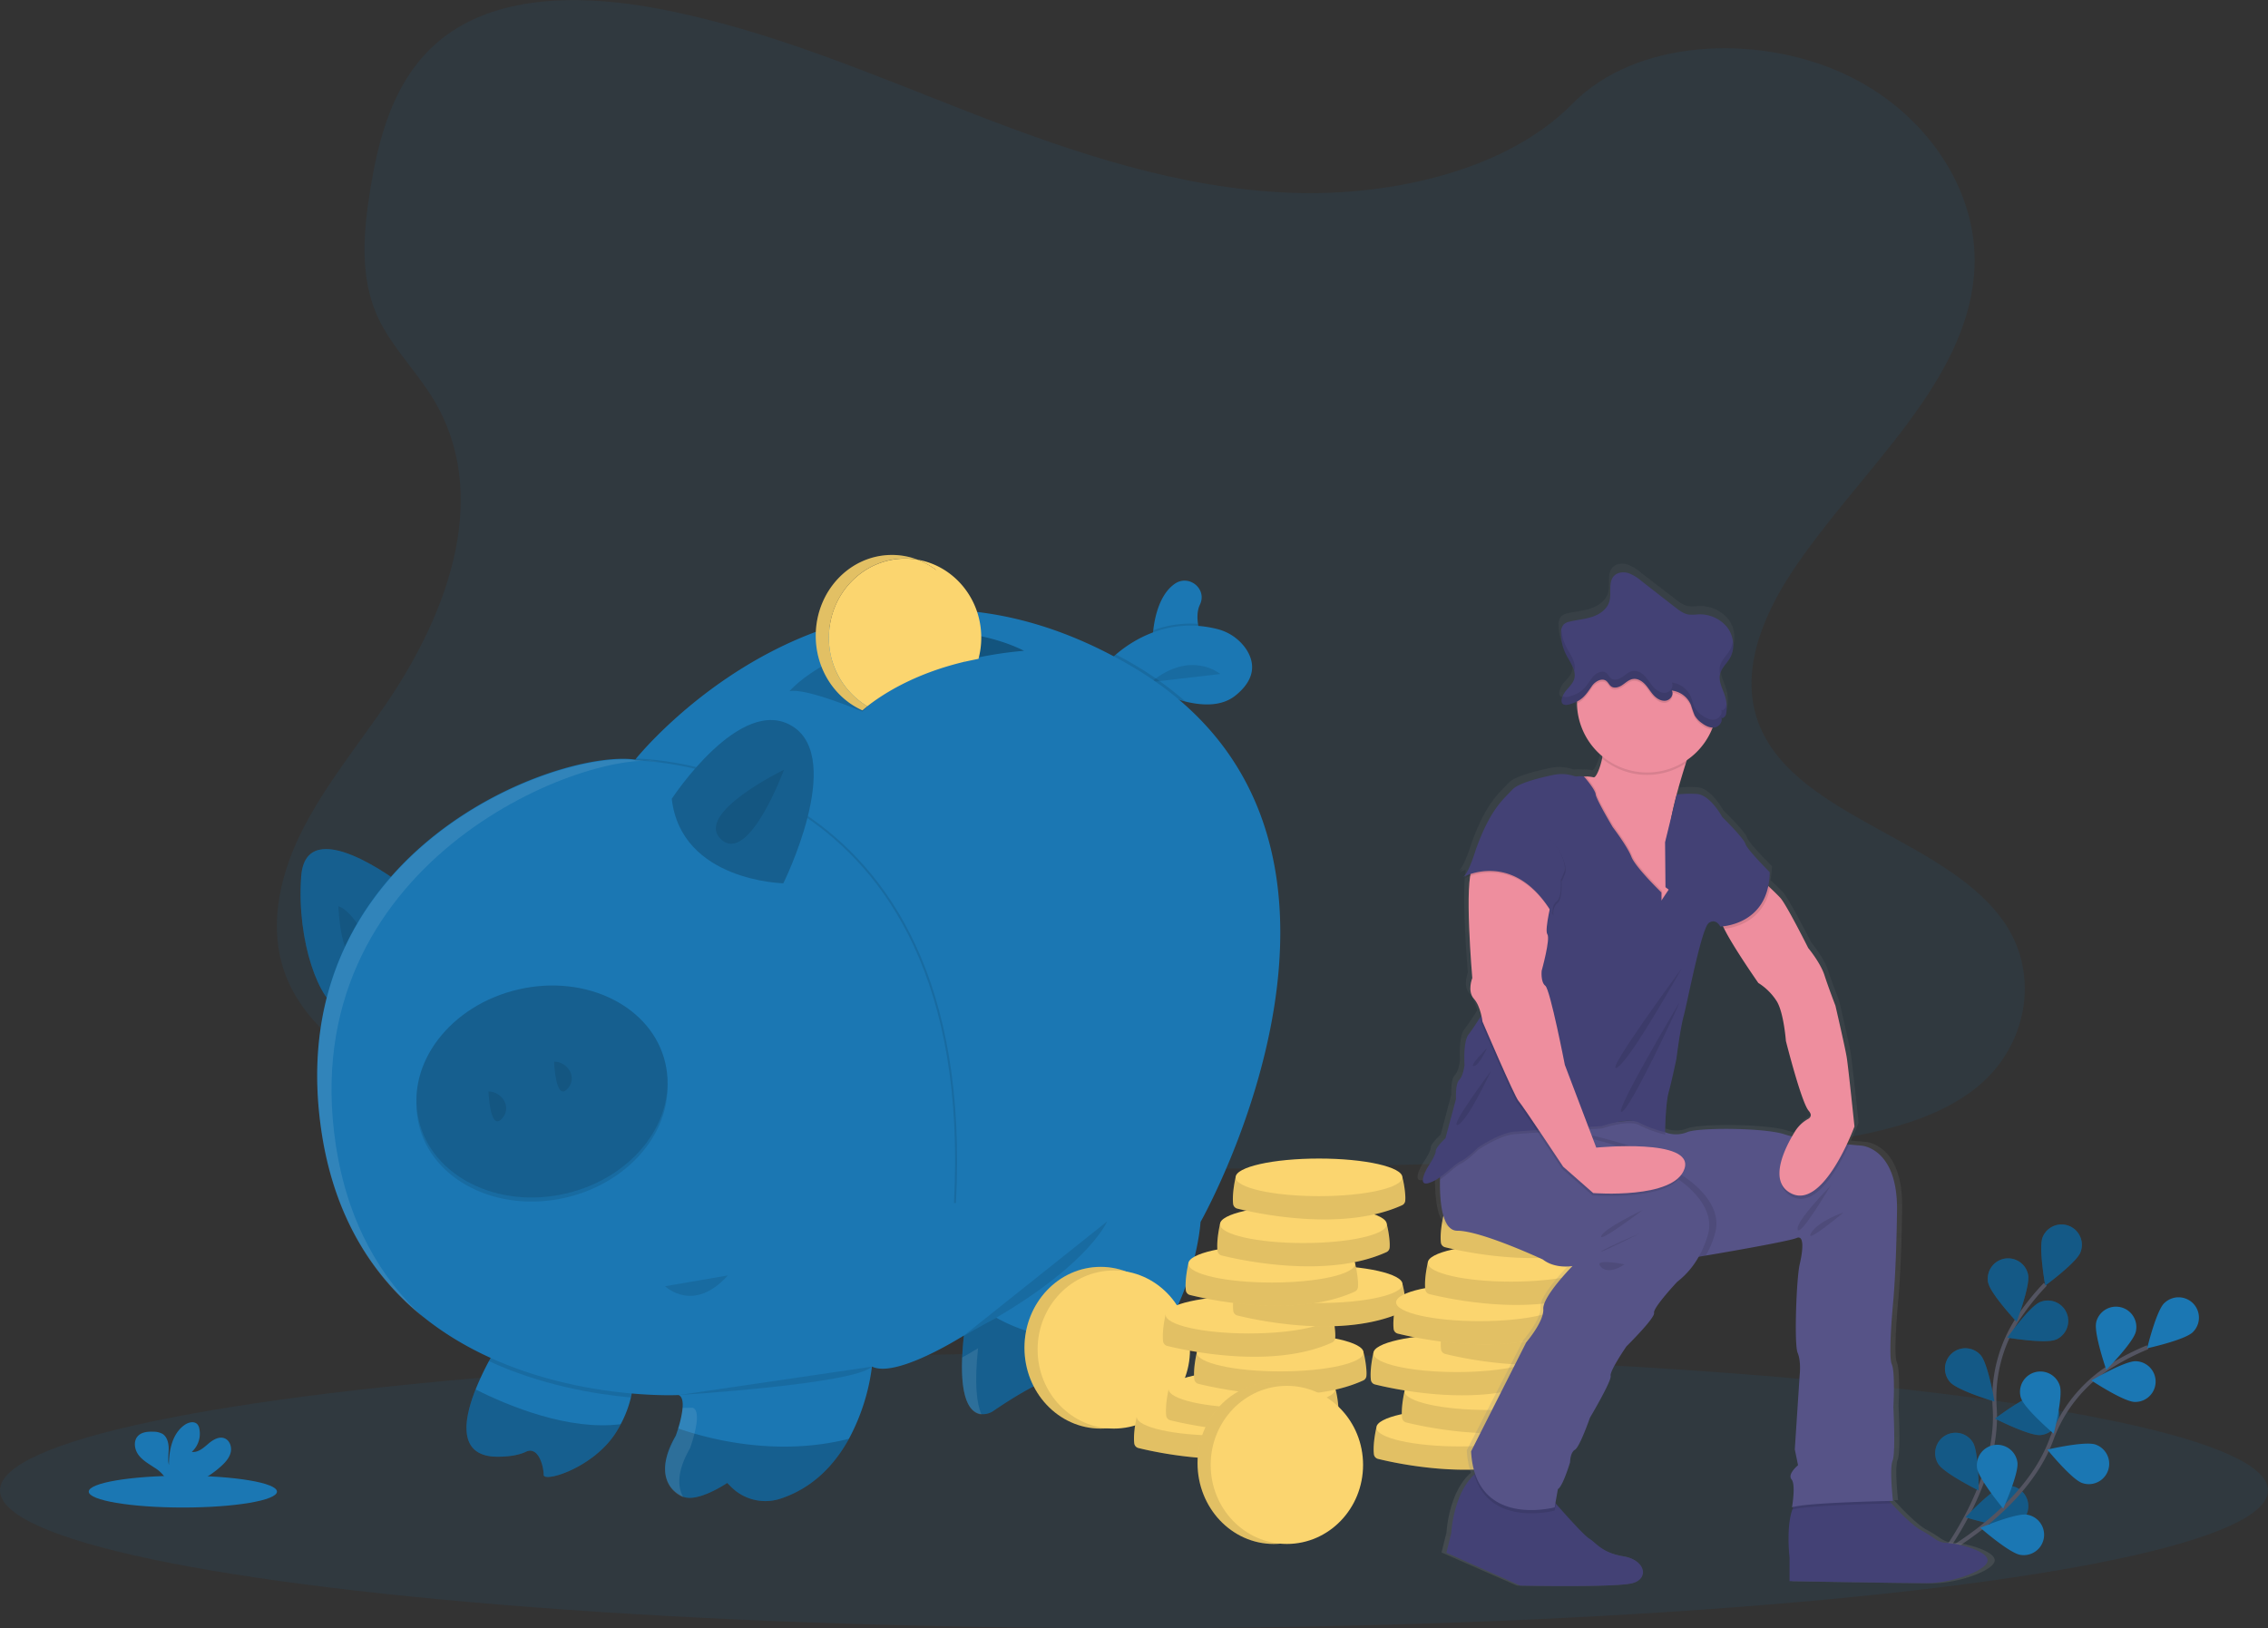 <svg id="f06edc81-4a62-45f3-bfaf-6df515fbd4c8" data-name="Layer 1" xmlns="http://www.w3.org/2000/svg" xmlns:xlink="http://www.w3.org/1999/xlink" width="1118" height="802.82" viewBox="0 0 1118 802.82"><rect x="0" y="0" width="1118" height="802.82" fill="#333333" stroke="none"/><defs><linearGradient id="2d432668-a788-4fa4-adaa-7bb8c6eae655" x1="882.02" y1="830.64" x2="882.02" y2="326.6" gradientUnits="userSpaceOnUse"><stop offset="0" stop-color="gray" stop-opacity="0.25"/><stop offset="0.54" stop-color="gray" stop-opacity="0.12"/><stop offset="1" stop-color="gray" stop-opacity="0.1"/></linearGradient></defs><title>savings</title><ellipse cx="559" cy="734.87" rx="559" ry="67.95" fill="#1B77B3" opacity="0.1"/><path d="M997.49,816.77s29.15-37.1,26.79-73.91a71.52,71.52,0,0,1,11.25-43.8,121.69,121.69,0,0,1,13.7-17.2" transform="translate(-41 -48.59)" fill="none" stroke="#535461" stroke-miterlimit="10" stroke-width="2"/><path d="M1047.89,658.66c-2.06,5.15,1.31,23.81,1.31,23.81s15.29-11.21,17.34-16.37a10,10,0,1,0-18.65-7.44Z" transform="translate(-41 -48.59)" fill="#1B77B3"/><path d="M1021.08,681.05c1.07,5.44,14,19.27,14,19.27s6.74-17.72,5.67-23.17a10,10,0,0,0-19.71,3.9Z" transform="translate(-41 -48.59)" fill="#1B77B3"/><path d="M1002.29,730.08c3.68,4.16,21.86,9.55,21.86,9.55s-3.13-18.7-6.81-22.86a10,10,0,0,0-15.05,13.31Z" transform="translate(-41 -48.59)" fill="#1B77B3"/><path d="M996.44,770.38c2.92,4.72,19.92,13.11,19.92,13.11s.08-19-2.84-23.68a10,10,0,0,0-17.08,10.57Z" transform="translate(-41 -48.59)" fill="#1B77B3"/><path d="M1054.31,709.14c-5.13,2.11-23.83-1-23.83-1s11-15.42,16.17-17.53a10,10,0,1,1,7.66,18.57Z" transform="translate(-41 -48.59)" fill="#1B77B3"/><path d="M1046.86,756.18c-5.52.49-22.42-8.11-22.42-8.11s15.14-11.41,20.67-11.9a10,10,0,0,1,1.75,20Z" transform="translate(-41 -48.59)" fill="#1B77B3"/><path d="M1033.35,800.92c-5.37,1.41-23.48-4.21-23.48-4.21s13-13.81,18.37-15.22a10,10,0,1,1,5.11,19.43Z" transform="translate(-41 -48.59)" fill="#1B77B3"/><path d="M1047.89,658.66c-2.06,5.15,1.31,23.81,1.31,23.81s15.29-11.21,17.34-16.37a10,10,0,1,0-18.65-7.44Z" transform="translate(-41 -48.59)" opacity="0.25"/><path d="M1021.08,681.05c1.07,5.44,14,19.27,14,19.27s6.74-17.72,5.67-23.17a10,10,0,0,0-19.71,3.9Z" transform="translate(-41 -48.59)" opacity="0.25"/><path d="M1002.29,730.08c3.68,4.16,21.86,9.55,21.86,9.55s-3.13-18.7-6.81-22.86a10,10,0,0,0-15.05,13.31Z" transform="translate(-41 -48.59)" opacity="0.25"/><path d="M996.44,770.38c2.92,4.72,19.92,13.11,19.92,13.11s.08-19-2.84-23.68a10,10,0,0,0-17.08,10.57Z" transform="translate(-41 -48.59)" opacity="0.25"/><path d="M1054.31,709.14c-5.13,2.11-23.83-1-23.83-1s11-15.42,16.17-17.53a10,10,0,1,1,7.66,18.57Z" transform="translate(-41 -48.59)" opacity="0.25"/><path d="M1046.86,756.18c-5.52.49-22.42-8.11-22.42-8.11s15.14-11.41,20.67-11.9a10,10,0,0,1,1.75,20Z" transform="translate(-41 -48.59)" opacity="0.25"/><path d="M1033.35,800.92c-5.37,1.41-23.48-4.21-23.48-4.21s13-13.81,18.37-15.22a10,10,0,1,1,5.11,19.43Z" transform="translate(-41 -48.59)" opacity="0.25"/><path d="M997.73,815.22s41.69-22.1,54.45-56.7a71.54,71.54,0,0,1,28-35.49,120.33,120.33,0,0,1,19.5-10.17" transform="translate(-41 -48.59)" fill="none" stroke="#535461" stroke-miterlimit="10" stroke-width="2"/><path d="M1107.88,691.1c-4,3.88-8.45,22.3-8.45,22.3s18.52-4.06,22.49-7.93a10,10,0,0,0-14-14.37Z" transform="translate(-41 -48.59)" fill="#1B77B3"/><path d="M1074.3,700.7c-1.22,5.41,5,23.32,5,23.32s13.34-13.48,14.56-18.89a10,10,0,0,0-19.59-4.43Z" transform="translate(-41 -48.59)" fill="#1B77B3"/><path d="M1037.26,737.92c1.67,5.29,16.11,17.59,16.11,17.59s4.71-18.37,3-23.66a10,10,0,1,0-19.15,6.07Z" transform="translate(-41 -48.59)" fill="#1B77B3"/><path d="M1015.57,772.39c.76,5.5,12.91,20.06,12.91,20.06s7.75-17.31,7-22.8a10,10,0,1,0-19.9,2.74Z" transform="translate(-41 -48.59)" fill="#1B77B3"/><path d="M1093.3,739.85c-5.55-.14-21.37-10.6-21.37-10.6s16.35-9.62,21.89-9.48a10,10,0,1,1-.52,20.08Z" transform="translate(-41 -48.59)" fill="#1B77B3"/><path d="M1067.43,779.84c-5.25-1.79-17.22-16.5-17.22-16.5s18.47-4.3,23.72-2.5a10,10,0,1,1-6.5,19Z" transform="translate(-41 -48.59)" fill="#1B77B3"/><path d="M1036.94,815.26c-5.47-.88-19.75-13.36-19.75-13.36s17.48-7.35,23-6.47a10,10,0,1,1-3.2,19.83Z" transform="translate(-41 -48.59)" fill="#1B77B3"/><path d="M678.14,143.67c-55.24-1.92-107.85-19.75-158.08-39.26S420.06,63.28,366.14,53c-34.67-6.65-74.33-7.59-102.27,11C237,81.84,228.3,112.72,223.63,141.38c-3.52,21.56-5.59,44.25,4,64.43,6.69,14,18.56,25.8,26.77,39.22,28.56,46.7,8.37,104.29-22.58,149.9-14.52,21.39-31.36,41.79-42.57,64.57s-16.38,48.86-6.58,72.09c9.72,23,32.87,40.32,57.95,52.48,50.94,24.71,111,31.78,169.51,35.78,129.58,8.87,259.85,5,389.77,1.18,48.09-1.42,96.38-2.86,143.68-10.29,26.27-4.13,53.39-10.69,72.45-26.51,24.21-20.08,30.21-54.09,14-79.27-27.21-42.24-102.44-52.73-121.46-98.06-10.46-24.95.29-52.74,15.5-75.88,32.63-49.65,87.33-93.2,90.22-149.94,2-39-24.32-78-65-96.44-42.62-19.32-101.72-16.89-133.16,15.1C783.81,132.69,726.91,145.36,678.14,143.67Z" transform="translate(-41 -48.59)" fill="#1B77B3" opacity="0.1"/><path d="M634,365.12H609.13a53.14,53.14,0,0,1,.36-5.74c.78-6.78,3.18-17.78,10.62-22.94,6.95-4.82,16,2.45,12.45,10.14l-.09.21c-1.33,2.78-1.37,6.24-.93,9.41A39.4,39.4,0,0,0,634,365.12Z" transform="translate(-41 -48.59)" fill="#1B77B3"/><path d="M634,365.12H609.13a53.14,53.14,0,0,1,.36-5.74,52.06,52.06,0,0,1,22-3.18A39.4,39.4,0,0,0,634,365.12Z" transform="translate(-41 -48.59)" opacity="0.1"/><path d="M650.13,391.45c-6.45,5.25-15.47,5.33-24.7,3.08-18.9-4.62-38.63-19.08-38.63-19.08a44.12,44.12,0,0,1,4.32-4.18c7.78-6.68,25.61-18.49,49.48-12.62a24.44,24.44,0,0,1,14.45,9.66C659,374.09,661.06,382.56,650.13,391.45Z" transform="translate(-41 -48.59)" fill="#1B77B3"/><path d="M642.53,380.92s-14.38-12.25-34.19,4" transform="translate(-41 -48.59)" opacity="0.1"/><path d="M238.14,484.12s-46.34-35.66-48.67-3.33,9.33,62.67,19.33,65.33S238.14,484.12,238.14,484.12Z" transform="translate(-41 -48.59)" fill="#1B77B3"/><path d="M238.14,484.12s-46.34-35.66-48.67-3.33,9.33,62.67,19.33,65.33S238.14,484.12,238.14,484.12Z" transform="translate(-41 -48.59)" opacity="0.2"/><path d="M207.8,495.46s1.09,29.75,10.34,25S213.8,496.79,207.8,495.46Z" transform="translate(-41 -48.59)" opacity="0.1"/><path d="M352,737.65a54.35,54.35,0,0,1-5,13.15c-.57,1.08-1.19,2.19-1.87,3.32C334.22,772.26,309,779.79,309,775.79s-2.49-14.34-8.83-11.34-16,2.34-16,2.34c-17.45-1.33-14.5-18.53-8.72-33.1a134.21,134.21,0,0,1,6.58-14c2.18-4,3.81-6.62,3.81-6.62l66.67,10.67S354,729,352,737.65Z" transform="translate(-41 -48.59)" fill="#1B77B3"/><path d="M625.43,394.53c-18.9-4.62-38.63-19.08-38.63-19.08a44.12,44.12,0,0,1,4.32-4.18q4.32,2.28,8.68,4.85A165,165,0,0,1,625.43,394.53Z" transform="translate(-41 -48.59)" opacity="0.1"/><path d="M352,737.65c-18.09-1.62-44.29-6.07-70-17.91,2.18-4,3.81-6.62,3.81-6.62l66.67,10.67S354,729,352,737.65Z" transform="translate(-41 -48.59)" opacity="0.1"/><path d="M632.8,651.12s-1.2,21.37-13.26,45.52a115.43,115.43,0,0,1-41.41,46.48s-10.66,8.67-11.33-15.33c0,0-4.67-5-36.67,16.85,0,0-19.31,11.8-14-37.43,0,0,0-.06,0-.09s-.48.31-1.36.84l-.06,0c-2.28,1.4-7.12,4.27-12.88,7.16-10.55,5.3-24.22,10.69-31,7.29A102,102,0,0,1,459.49,758c-6.72,12.23-17.32,24.19-33.92,29.59a23.85,23.85,0,0,1-24.2-5.9l-1.9-1.9s-14.67,10-22,6.66-13.34-12.66-3.34-30c0,0,.53-1.44,1.18-3.55,1.63-5.35,4-15,.16-16.45,0,0-155.34,8-176-130s116-188.66,154.66-183.33c0,0,102.67-129.33,244.67-46S632.8,651.12,632.8,651.12Z" transform="translate(-41 -48.59)" fill="#1B77B3"/><path d="M354.13,423.12s169.22-.66,157.61,218.67" transform="translate(-41 -48.59)" fill="none" stroke="#000" stroke-miterlimit="10" opacity="0.1"/><path d="M347,750.8c-.57,1.08-1.19,2.19-1.87,3.32C334.22,772.26,309,779.79,309,775.79s-2.49-14.34-8.83-11.34-16,2.34-16,2.34c-17.45-1.33-14.5-18.53-8.72-33.1C291.81,741.9,321.4,754.13,347,750.8Z" transform="translate(-41 -48.59)" opacity="0.2"/><path d="M459.49,758c-6.72,12.23-17.32,24.19-33.92,29.59a23.85,23.85,0,0,1-24.2-5.9l-1.9-1.9s-14.67,10-22,6.66-13.34-12.66-3.34-30c0,0,.53-1.44,1.18-3.55C388.38,757.51,423,767.32,459.49,758Z" transform="translate(-41 -48.59)" opacity="0.2"/><path d="M516.13,707.12c60.33-31.33,70.67-56.33,70.67-56.33" transform="translate(-41 -48.59)" opacity="0.1"/><path d="M619.54,696.64a115.43,115.43,0,0,1-41.41,46.48s-10.66,8.67-11.33-15.33c0,0-4.67-5-36.67,16.85,0,0-19.31,11.8-14-37.43l16-8.87C566.61,717.51,601.25,705.82,619.54,696.64Z" transform="translate(-41 -48.59)" opacity="0.2"/><path d="M372.14,442.46s34-52,59.66-35.67-4.66,77.33-4.66,77.33S376.8,483.12,372.14,442.46Z" transform="translate(-41 -48.59)" fill="#1B77B3"/><path d="M372.14,442.46s34-52,59.66-35.67-4.66,77.33-4.66,77.33S376.8,483.12,372.14,442.46Z" transform="translate(-41 -48.59)" opacity="0.2"/><path d="M427.47,428.12s-44.67,21.67-31,34.34S427.47,428.12,427.47,428.12Z" transform="translate(-41 -48.59)" opacity="0.1"/><path d="M545.8,369.45a185.62,185.62,0,0,0-33.75,6l-.31.09c-15.64,4.35-33.4,11.67-45.61,23.88,0,0-28.33-12-36-10,0,0,23-27.95,84.85-28.66h.15S531.13,362.12,545.8,369.45Z" transform="translate(-41 -48.59)" fill="none"/><ellipse cx="308.19" cy="588.78" rx="62.39" ry="51.67" transform="translate(-165.56 35.84) rotate(-13)" opacity="0.1"/><ellipse cx="308.19" cy="586.78" rx="62.39" ry="51.67" transform="translate(-165.11 35.79) rotate(-13)" fill="#1B77B3"/><ellipse cx="308.19" cy="586.78" rx="62.39" ry="51.67" transform="translate(-165.11 35.79) rotate(-13)" opacity="0.2"/><path d="M281.8,586.78s.67,19.34,6.34,13.68S288.47,586.76,281.8,586.78Z" transform="translate(-41 -48.59)" opacity="0.1"/><path d="M314.14,572.06s.66,19.34,6.33,13.68S320.8,572,314.14,572.06Z" transform="translate(-41 -48.59)" opacity="0.1"/><path d="M368.86,682.79s13.94,13.67,30.94-5.33" transform="translate(-41 -48.59)" opacity="0.1"/><path d="M430.13,389.45c7.67-2,36,10,36,10,12.21-12.21,30-19.53,45.61-23.88L515,360.79C453.09,361.5,430.13,389.45,430.13,389.45Z" transform="translate(-41 -48.59)" opacity="0.15"/><path d="M515.13,360.79l-3.08,14.69a185.62,185.62,0,0,1,33.75-6C531.13,362.12,515.13,360.79,515.13,360.79Z" transform="translate(-41 -48.59)" opacity="0.3"/><path d="M515,360.79l-3.24,14.78.31-.09,3.08-14.69Z" transform="translate(-41 -48.59)" opacity="0.15"/><g opacity="0.1"><path d="M381.13,762.71s.53-1.44,1.18-3.55c1.63-5.35,4-15,.16-16.45,0,0-1.78.09-5,.08a49.55,49.55,0,0,1-2.17,10.37c-.65,2.11-1.18,3.55-1.18,3.55-10,17.34-4,26.67,3.34,30l.39.14C374.9,781.8,374.66,773.93,381.13,762.71Z" transform="translate(-41 -48.59)" fill="#fff"/><path d="M206.47,612.71C185.8,474.71,326.87,418.63,365.53,424l-11.4-.58c-38.66-5.33-175.33,45.33-154.66,183.33,6.5,43.39,26.32,72.34,50.43,91.65C229,679.2,212.33,651.82,206.47,612.71Z" transform="translate(-41 -48.59)" fill="#fff"/><path d="M523.12,713.47s0-.06,0-.09-.48.31-1.36.84l-.06,0c-1.35.82-3.6,2.17-6.4,3.73-1,22.75,4.89,27.68,9.52,28.11C522.47,740.75,521.24,731,523.12,713.47Z" transform="translate(-41 -48.59)" fill="#fff"/><path d="M573.8,734.05s-1.2-1.27-6.5.3c1.38,9.92,5.2,11,7.92,10.41A42,42,0,0,1,573.8,734.05Z" transform="translate(-41 -48.59)" fill="#fff"/></g><path d="M375.47,736.45s86.67-5.33,95.33-14" transform="translate(-41 -48.59)" opacity="0.1"/><ellipse cx="542.56" cy="664.53" rx="37.56" ry="39.87" fill="#fbd56f"/><ellipse cx="542.56" cy="664.53" rx="37.56" ry="39.87" opacity="0.1"/><ellipse cx="549.04" cy="665.42" rx="37.56" ry="38.98" fill="#fbd56f"/><path d="M605.26,749.33l-3.91-2.17s-1.83,7.62-1.23,13.06a2.71,2.71,0,0,0,2,2.34c9,2.23,51.82,11.74,81.28-1.66a2.68,2.68,0,0,0,1.56-2.17c.37-3.34-.91-10.23-1.42-11.57C682.47,744.27,605.26,749.33,605.26,749.33Z" transform="translate(-41 -48.59)" fill="#fbd56f"/><path d="M605.26,749.33l-3.91-2.17s-1.83,7.62-1.23,13.06a2.71,2.71,0,0,0,2,2.34c9,2.23,51.82,11.74,81.28-1.66a2.68,2.68,0,0,0,1.56-2.17c.37-3.34-.91-10.23-1.42-11.57C682.47,744.27,605.26,749.33,605.26,749.33Z" transform="translate(-41 -48.59)" opacity="0.1"/><ellipse cx="601.46" cy="698.57" rx="41.11" ry="9.27" fill="#fbd56f"/><path d="M621,735.66l-3.9-2.17s-1.83,7.62-1.23,13.06a2.69,2.69,0,0,0,2,2.33c9,2.24,51.82,11.75,81.28-1.65a2.7,2.7,0,0,0,1.56-2.17c.36-3.34-.92-10.23-1.43-11.57C698.17,730.6,621,735.66,621,735.66Z" transform="translate(-41 -48.59)" fill="#fbd56f"/><path d="M621,735.66l-3.9-2.17s-1.83,7.62-1.23,13.06a2.69,2.69,0,0,0,2,2.33c9,2.24,51.82,11.75,81.28-1.65a2.7,2.7,0,0,0,1.56-2.17c.36-3.34-.92-10.23-1.43-11.57C698.17,730.6,621,735.66,621,735.66Z" transform="translate(-41 -48.59)" opacity="0.1"/><ellipse cx="617.16" cy="684.9" rx="41.11" ry="9.27" fill="#fbd56f"/><path d="M634.85,717.69l-3.91-2.17s-1.83,7.62-1.23,13.06a2.71,2.71,0,0,0,2,2.34c9,2.23,51.83,11.74,81.28-1.66a2.71,2.71,0,0,0,1.57-2.17c.36-3.34-.92-10.23-1.43-11.57C712.06,712.63,634.85,717.69,634.85,717.69Z" transform="translate(-41 -48.59)" fill="#fbd56f"/><path d="M634.85,717.69l-3.91-2.17s-1.83,7.62-1.23,13.06a2.71,2.71,0,0,0,2,2.34c9,2.23,51.83,11.74,81.28-1.66a2.71,2.71,0,0,0,1.57-2.17c.36-3.34-.92-10.23-1.43-11.57C712.06,712.63,634.85,717.69,634.85,717.69Z" transform="translate(-41 -48.59)" opacity="0.1"/><ellipse cx="631.05" cy="666.93" rx="41.11" ry="9.27" fill="#fbd56f"/><path d="M619.47,699l-3.91-2.18s-1.82,7.63-1.23,13.06a2.72,2.72,0,0,0,2,2.34c9,2.23,51.82,11.74,81.27-1.65a2.7,2.7,0,0,0,1.57-2.17c.36-3.34-.92-10.23-1.43-11.58C696.68,693.92,619.47,699,619.47,699Z" transform="translate(-41 -48.59)" fill="#fbd56f"/><path d="M619.47,699l-3.91-2.18s-1.82,7.63-1.23,13.06a2.72,2.72,0,0,0,2,2.34c9,2.23,51.82,11.74,81.27-1.65a2.7,2.7,0,0,0,1.57-2.17c.36-3.34-.92-10.23-1.43-11.58C696.68,693.92,619.47,699,619.47,699Z" transform="translate(-41 -48.59)" opacity="0.1"/><ellipse cx="615.67" cy="648.22" rx="41.11" ry="9.27" fill="#fbd56f"/><path d="M654.06,684l-3.9-2.18s-1.83,7.63-1.23,13.06a2.7,2.7,0,0,0,2,2.34c9,2.23,51.82,11.74,81.27-1.65a2.72,2.72,0,0,0,1.57-2.17c.36-3.34-.92-10.24-1.43-11.58C731.27,678.91,654.06,684,654.06,684Z" transform="translate(-41 -48.59)" fill="#fbd56f"/><path d="M654.06,684l-3.9-2.18s-1.83,7.63-1.23,13.06a2.7,2.7,0,0,0,2,2.34c9,2.23,51.82,11.74,81.27-1.65a2.72,2.72,0,0,0,1.57-2.17c.36-3.34-.92-10.24-1.43-11.58C731.27,678.91,654.06,684,654.06,684Z" transform="translate(-41 -48.59)" opacity="0.1"/><ellipse cx="650.26" cy="633.21" rx="41.11" ry="9.27" fill="#fbd56f"/><path d="M630.69,673.89l-3.91-2.18s-1.82,7.63-1.23,13.06a2.72,2.72,0,0,0,2,2.34c9,2.23,51.82,11.74,81.27-1.65a2.7,2.7,0,0,0,1.57-2.17c.36-3.34-.92-10.24-1.43-11.58C707.9,668.82,630.69,673.89,630.69,673.89Z" transform="translate(-41 -48.59)" fill="#fbd56f"/><path d="M630.69,673.89l-3.91-2.18s-1.82,7.63-1.23,13.06a2.72,2.72,0,0,0,2,2.34c9,2.23,51.82,11.74,81.27-1.65a2.7,2.7,0,0,0,1.57-2.17c.36-3.34-.92-10.24-1.43-11.58C707.9,668.82,630.69,673.89,630.69,673.89Z" transform="translate(-41 -48.59)" opacity="0.1"/><ellipse cx="626.89" cy="623.12" rx="41.11" ry="9.27" fill="#fbd56f"/><path d="M646.29,654.41l-3.9-2.18s-1.83,7.63-1.23,13.06a2.7,2.7,0,0,0,2,2.34c9,2.23,51.82,11.74,81.28-1.65a2.69,2.69,0,0,0,1.56-2.17c.36-3.34-.92-10.23-1.43-11.58C723.51,649.34,646.29,654.41,646.29,654.41Z" transform="translate(-41 -48.59)" fill="#fbd56f"/><path d="M646.29,654.41l-3.9-2.18s-1.83,7.63-1.23,13.06a2.7,2.7,0,0,0,2,2.34c9,2.23,51.82,11.74,81.28-1.65a2.69,2.69,0,0,0,1.56-2.17c.36-3.34-.92-10.23-1.43-11.58C723.51,649.34,646.29,654.41,646.29,654.41Z" transform="translate(-41 -48.59)" opacity="0.1"/><ellipse cx="642.5" cy="603.64" rx="41.11" ry="9.27" fill="#fbd56f"/><path d="M654,631.29l-3.91-2.18s-1.82,7.63-1.23,13.06a2.72,2.72,0,0,0,2,2.34c9,2.23,51.82,11.74,81.27-1.65a2.7,2.7,0,0,0,1.57-2.17c.36-3.34-.92-10.23-1.43-11.58C731.2,626.22,654,631.29,654,631.29Z" transform="translate(-41 -48.59)" fill="#fbd56f"/><path d="M654,631.29l-3.91-2.18s-1.82,7.63-1.23,13.06a2.72,2.72,0,0,0,2,2.34c9,2.23,51.82,11.74,81.27-1.65a2.7,2.7,0,0,0,1.57-2.17c.36-3.34-.92-10.23-1.43-11.58C731.2,626.22,654,631.29,654,631.29Z" transform="translate(-41 -48.59)" opacity="0.1"/><ellipse cx="650.19" cy="580.52" rx="41.11" ry="9.27" fill="#fbd56f"/><path d="M723.39,754.7l-3.91-2.18s-1.83,7.63-1.23,13.06a2.71,2.71,0,0,0,2,2.34c9,2.23,51.82,11.74,81.28-1.65a2.71,2.71,0,0,0,1.56-2.18c.37-3.34-.91-10.23-1.42-11.57C800.6,749.63,723.39,754.7,723.39,754.7Z" transform="translate(-41 -48.59)" fill="#fbd56f"/><path d="M723.39,754.7l-3.91-2.18s-1.83,7.63-1.23,13.06a2.71,2.71,0,0,0,2,2.34c9,2.23,51.82,11.74,81.28-1.65a2.71,2.71,0,0,0,1.56-2.18c.37-3.34-.91-10.23-1.42-11.57C800.6,749.63,723.39,754.7,723.39,754.7Z" transform="translate(-41 -48.59)" opacity="0.1"/><ellipse cx="719.59" cy="703.93" rx="41.11" ry="9.27" fill="#fbd56f"/><path d="M737.27,736.73l-3.91-2.18s-1.82,7.63-1.23,13.06a2.72,2.72,0,0,0,2,2.34c9,2.23,51.82,11.74,81.27-1.65a2.7,2.7,0,0,0,1.57-2.17c.36-3.34-.92-10.24-1.43-11.58C814.48,731.66,737.27,736.73,737.27,736.73Z" transform="translate(-41 -48.59)" fill="#fbd56f"/><path d="M737.27,736.73l-3.91-2.18s-1.82,7.63-1.23,13.06a2.72,2.72,0,0,0,2,2.34c9,2.23,51.82,11.74,81.27-1.65a2.7,2.7,0,0,0,1.57-2.17c.36-3.34-.92-10.24-1.43-11.58C814.48,731.66,737.27,736.73,737.27,736.73Z" transform="translate(-41 -48.59)" opacity="0.1"/><ellipse cx="733.47" cy="685.96" rx="41.11" ry="9.27" fill="#fbd56f"/><path d="M721.89,718l-3.9-2.17s-1.83,7.62-1.23,13.06a2.69,2.69,0,0,0,2,2.33c9,2.24,51.82,11.75,81.28-1.65a2.68,2.68,0,0,0,1.56-2.17c.36-3.34-.92-10.23-1.43-11.57C799.11,713,721.89,718,721.89,718Z" transform="translate(-41 -48.59)" fill="#fbd56f"/><path d="M721.89,718l-3.9-2.17s-1.83,7.62-1.23,13.06a2.69,2.69,0,0,0,2,2.33c9,2.24,51.82,11.75,81.28-1.65a2.68,2.68,0,0,0,1.56-2.17c.36-3.34-.92-10.23-1.43-11.57C799.11,713,721.89,718,721.89,718Z" transform="translate(-41 -48.59)" opacity="0.1"/><ellipse cx="718.1" cy="667.26" rx="41.11" ry="9.27" fill="#fbd56f"/><path d="M756.49,703l-3.91-2.17s-1.83,7.62-1.23,13a2.7,2.7,0,0,0,2,2.34c9,2.24,51.82,11.74,81.28-1.65a2.68,2.68,0,0,0,1.56-2.17c.36-3.34-.91-10.23-1.42-11.57C833.7,698,756.49,703,756.49,703Z" transform="translate(-41 -48.59)" fill="#fbd56f"/><path d="M756.49,703l-3.91-2.17s-1.83,7.62-1.23,13a2.7,2.7,0,0,0,2,2.34c9,2.24,51.82,11.74,81.28-1.65a2.68,2.68,0,0,0,1.56-2.17c.36-3.34-.91-10.23-1.42-11.57C833.7,698,756.49,703,756.49,703Z" transform="translate(-41 -48.59)" opacity="0.1"/><ellipse cx="752.69" cy="652.25" rx="41.11" ry="9.27" fill="#fbd56f"/><path d="M733.11,692.92l-3.9-2.17s-1.83,7.62-1.23,13.06a2.7,2.7,0,0,0,2,2.33c9,2.24,51.82,11.74,81.28-1.65a2.68,2.68,0,0,0,1.56-2.17c.36-3.34-.92-10.23-1.43-11.57C810.33,687.86,733.11,692.92,733.11,692.92Z" transform="translate(-41 -48.59)" fill="#fbd56f"/><path d="M733.11,692.92l-3.9-2.17s-1.83,7.62-1.23,13.06a2.7,2.7,0,0,0,2,2.33c9,2.24,51.82,11.74,81.28-1.65a2.68,2.68,0,0,0,1.56-2.17c.36-3.34-.92-10.23-1.43-11.57C810.33,687.86,733.11,692.92,733.11,692.92Z" transform="translate(-41 -48.59)" opacity="0.1"/><ellipse cx="729.32" cy="642.16" rx="41.11" ry="9.27" fill="#fbd56f"/><path d="M748.72,673.44l-3.91-2.17s-1.83,7.62-1.23,13.06a2.71,2.71,0,0,0,2,2.34c9,2.23,51.82,11.74,81.27-1.66a2.71,2.71,0,0,0,1.57-2.17c.36-3.34-.92-10.23-1.43-11.57C825.93,668.38,748.72,673.44,748.72,673.44Z" transform="translate(-41 -48.59)" fill="#fbd56f"/><path d="M748.72,673.44l-3.91-2.17s-1.83,7.62-1.23,13.06a2.71,2.71,0,0,0,2,2.34c9,2.23,51.82,11.74,81.27-1.66a2.71,2.71,0,0,0,1.57-2.17c.36-3.34-.92-10.23-1.43-11.57C825.93,668.38,748.72,673.44,748.72,673.44Z" transform="translate(-41 -48.59)" opacity="0.1"/><ellipse cx="744.92" cy="622.68" rx="41.11" ry="9.27" fill="#fbd56f"/><path d="M756.41,650.32l-3.9-2.17s-1.83,7.62-1.23,13.06a2.71,2.71,0,0,0,2,2.34c9,2.23,51.82,11.74,81.28-1.66a2.68,2.68,0,0,0,1.56-2.17c.36-3.34-.92-10.23-1.43-11.57C833.63,645.26,756.41,650.32,756.41,650.32Z" transform="translate(-41 -48.59)" fill="#fbd56f"/><path d="M756.41,650.32l-3.9-2.17s-1.83,7.62-1.23,13.06a2.71,2.71,0,0,0,2,2.34c9,2.23,51.82,11.74,81.28-1.66a2.68,2.68,0,0,0,1.56-2.17c.36-3.34-.92-10.23-1.43-11.57C833.63,645.26,756.41,650.32,756.41,650.32Z" transform="translate(-41 -48.59)" opacity="0.1"/><ellipse cx="752.62" cy="599.56" rx="41.11" ry="9.27" fill="#fbd56f"/><path d="M449.6,363c0-21.52,16.81-39,37.56-39a36.83,36.83,0,0,1,6.07.51,35.52,35.52,0,0,0-12.56-2.29c-20.74,0-37.55,17.85-37.55,39.87,0,16.54,9.49,30.72,23,36.76.65-.57,1.46-1.25,2.42-2A39.24,39.24,0,0,1,449.6,363Z" transform="translate(-41 -48.59)" fill="#fbd56f"/><path d="M449.6,363c0-21.52,16.81-39,37.56-39a36.83,36.83,0,0,1,6.07.51,35.52,35.52,0,0,0-12.56-2.29c-20.74,0-37.55,17.85-37.55,39.87,0,16.54,9.49,30.72,23,36.76.65-.57,1.46-1.25,2.42-2A39.24,39.24,0,0,1,449.6,363Z" transform="translate(-41 -48.59)" opacity="0.1"/><path d="M518.23,362.15a42.19,42.19,0,0,1-2,12.81c2.28-.55,4.66-1,7.11-1.52A40.47,40.47,0,0,0,524.71,363c0-19.38-13.63-35.44-31.48-38.46C507.8,330.06,518.23,344.8,518.23,362.15Z" transform="translate(-41 -48.59)" fill="#fbd56f"/><path d="M449.6,363a39.24,39.24,0,0,0,18.95,33.86c7.07-5.62,22.66-15.95,47.69-21.93a42.19,42.19,0,0,0,2-12.81c0-17.35-10.43-32.09-25-37.58a36.83,36.83,0,0,0-6.07-.51C466.41,324.06,449.6,341.51,449.6,363Z" transform="translate(-41 -48.59)" fill="#fbd56f"/><path d="M1004.19,809.23c-5.72-.2-5.93-2.42-13.28-6.25-4.16-2.16-10.46-8.44-15.16-13.49l-1.1-1.19,2,0s-1.84-16.13-.2-20,.41-26.62.41-26.62,1-17.35-.82-21.38.61-29.84.61-29.84,1.64-15.33,2-46.59-18-32.26-18-32.26-2.45-.19-6.17-.55l-1.12-.11c2.41-5,3.82-8.82,3.82-8.82s-3.07-29.24-3.89-34.28S947.58,542,947.58,542s-3.47-8.87-5.52-15.12-8.17-13.51-8.17-13.51-11-21.78-14.1-25c-1.42-1.49-3.42-3.38-5.15-5l-.9-.82a36,36,0,0,0,.74-6.9s-11.45-11.3-12.27-14.12-11.64-13.31-11.64-13.31-6.14-11.29-13.08-11.49a56.65,56.65,0,0,0-9.85.29c1.43-5.28,3.12-10.81,4.63-15.56.17-.53.34-1,.5-1.55a35.06,35.06,0,0,0,12.56-15.19c.14-.33.27-.66.4-1l.22,0a6.11,6.11,0,0,0,.86-.08c2.29-.39,4.23-3,3.17-5a.76.76,0,0,0,.67.37c.76,0,1.69-1.13,1.87-2.1,0-.17.05-.34.07-.51s.07-.42.1-.63,0-.4,0-.6,0-.41,0-.61,0-.39,0-.58,0-.45,0-.67,0-.35,0-.53,0-.54-.06-.81c0-.11,0-.22,0-.33h0a18,18,0,0,0-.66-3.25c-1.12-3.75-3.49-7.47-2.58-11.27l0-.12h0c.76-3,3.32-5.1,4.88-7.74.15-.25.28-.51.41-.77,0-.05.05-.1.07-.14.1-.2.18-.4.26-.6l.16-.39c.07-.17.12-.35.18-.53s.11-.32.15-.49.08-.32.12-.48.09-.38.13-.58,0-.28.07-.42.06-.44.08-.66,0-.24,0-.36,0-.49,0-.74v-.3c0-.27,0-.55,0-.82,0-.08,0-.16,0-.24,0-.29,0-.58-.08-.87,0,0,0-.08,0-.12h0a14.49,14.49,0,0,0-2.93-6.95,17.91,17.91,0,0,0-14.71-6.37,24.62,24.62,0,0,1-4.62.09c-2.57-.38-4.74-2-6.78-3.58l-17.12-13.19a21.28,21.28,0,0,0-6.47-3.84c-2.42-.74-5.32-.49-7.11,1.28-3.21,3.16-1.17,8.6-2.45,12.89-1.12,3.72-4.71,6.24-8.42,7.49s-7.69,1.53-11.51,2.44a6.29,6.29,0,0,0-3.07,1.41,6,6,0,0,0-1.34,4.29,23.06,23.06,0,0,0,2.66,10.91c.72,1.36,1.59,2.75,2.36,4.15l.19.35.25.48c.13.27.26.53.38.79l.15.34.23.57c0,.12.09.24.13.35s.14.45.21.67a7.42,7.42,0,0,1,.11,4c-.59,2.17-2.28,3.84-3.78,5.53a10.87,10.87,0,0,0-2.52,4.68v0a3.52,3.52,0,0,0,0,1.24c0,.05,0,.1,0,.15a2.76,2.76,0,0,0,.08.27,1.54,1.54,0,0,0,.08.19,2,2,0,0,0,.1.21,1.87,1.87,0,0,0,.26.3l.15.11a1.64,1.64,0,0,0,.26.16l.17.08.42.11.12,0a4.66,4.66,0,0,0,.66,0h.2a5,5,0,0,0,.62-.08l.23,0a8.7,8.7,0,0,0,1-.25,21.13,21.13,0,0,0,3.34-1.32c0,.12,0,.25,0,.37s0,.43,0,.64a33.94,33.94,0,0,0,2.21,11.57,35,35,0,0,0,10.65,14.73c-.06.34-.12.69-.19,1.05-1,4.83-3.05,9.68-4.32,9.31a17.07,17.07,0,0,0-3.79-.42l-1.11,0h0a15.41,15.41,0,0,0-3.48,0,3.66,3.66,0,0,1-1.52-.21,20.68,20.68,0,0,0-10.21-.57c-7.06,1.45-17.81,4.1-20.76,7.27-4.5,4.84-11,9.48-18.39,29.64,0,0-3.68,12.3-6.54,13.92a19.25,19.25,0,0,1,1.94-.88,5.22,5.22,0,0,1-1.53,1.68,22.66,22.66,0,0,1,3.21-1.34c-2.23,13.14,1.08,50.72,1.08,50.72s-2.66,6.48.81,10.32c2.07,2.27,3.19,5.82,3.77,8.34l-.51.78h0c-1.84,2.85-4.3,6.57-5.91,8.62-2.86,3.63-2.05,15.13-2.05,15.13s-.61,5.44-2.65,7.46-1.64,9.48-1.64,9.48L751.19,608s-4.91,4.43-4.91,6.45-3.88,7.66-3.88,7.66-5.93,9.68,0,8.27a18.53,18.53,0,0,0,6-3v.15c0,.35,0,.71,0,1.08-.17,10.54,1,25.38,8.76,25.38,12,0,43.12,14.31,43.12,14.31,6.33,4.84,14.91,3.23,14.91,3.23S800,686.62,800.44,692.88s-8.58,16.53-8.58,16.53l-27.8,54.25a41.39,41.39,0,0,0,2,11.12l-.4.34c-10.68,9.76-11.61,29.07-11.61,29.07l-2.45,9.88,37.19,16.34s48.23,1,56.61-1.21,6.54-11.5-4.5-13.31-13.69-6.66-17.37-8.87c-2.48-1.5-11.29-11.17-16.76-17.3-.08-.1-.16-.18-.24-.27l1.27-7c2.45-1.21,6.13-13.31,6.13-13.31s0-4.84,2.45-6.25,7.56-15.93,7.56-15.93,11-18.35,10.43-20.77,8-14.72,8-14.72,14.51-14.12,13.89-16.64,11.65-15.43,11.65-15.43a40.83,40.83,0,0,0,10.85-12.49l3.54-.58c16.05-2.63,42.71-7.38,45.69-8.71,4.09-1.81,3.27,6.26,1.64,13.11s-2.86,39.73-1,44,1,11.1,1,11.1l-2.45,36.9,1.63,7.87s-5.52,4.43-3.27,7.05.21,13.92.21,13.92c.19-.07.42-.14.67-.21-.19.44-.38.9-.55,1.37-3.17,9-1.35,23.84-1.35,23.84v11.7s56.61,1,69.07,1,29.64-6.05,30.66-10.89S1009.91,809.44,1004.19,809.23Zm-161-209.93-3.7.31A29.15,29.15,0,0,1,843.18,599.3Zm22.61-154.79c.52-2.34,1.15-4.84,1.85-7.42Zm7,160.44a15,15,0,0,1-11,0h0s.2-14.11,1.84-20,3.88-16.54,3.88-16.54,1.84-14.72,3.68-21.38,9-43.76,12.67-46.18,5.72,1.82,5.72,1.82.55,0,1.47-.11c.18.38.37.8.59,1.23,4.36,8.81,17.15,26.91,17.15,26.91a29.43,29.43,0,0,1,9.4,9.28c3.48,5.84,4.5,19.56,4.5,19.56s7.77,30.45,11.44,34.68c1.84,2.12,1,3.38-.25,4.11a18.1,18.1,0,0,0-6.45,6c-.52.83-1.08,1.74-1.64,2.72-1.41-.33-2.66-.67-3.71-1C912,602.66,878.3,602.53,872.79,605Z" transform="translate(-41 -48.59)" fill="url(#2d432668-a788-4fa4-adaa-7bb8c6eae655)"/><path d="M923.15,816.61v11.6s55.39,1,67.59,1,29-6,30-10.8-14-8.8-19.6-9-5.8-2.4-13-6.2c-4.06-2.14-10.23-8.37-14.83-13.38-3.55-3.87-6.17-7-6.17-7s-29.79-.6-38.39,4.2c-2,1.1-3.35,3.27-4.28,6C921.37,801.93,923.15,816.61,923.15,816.61Z" transform="translate(-41 -48.59)" fill="#434175"/><path d="M924.47,793c6.25-2.17,42.82-3,48.84-3.14-3.55-3.87-6.17-7-6.17-7s-29.79-.6-38.39,4.2C926.77,788.12,925.4,790.29,924.47,793Z" transform="translate(-41 -48.59)" opacity="0.1"/><path d="M763.77,608l3.23,2,1.21.73,4.7,2.84c25.14,15.14,93.69,56.2,97.45,55.87,1-.08,3.94-.53,8-1.19l3.47-.57c15.7-2.61,41.79-7.32,44.71-8.64,4-1.8,3.2,6.2,1.6,13s-2.8,39.4-1,43.6,1,11,1,11l-2.4,36.6,1.6,7.8s-5.4,4.4-3.2,7,.2,13.8.2,13.8c6.4-2.4,49.79-3.2,49.79-3.2s-1.8-16-.2-19.8.4-26.4.4-26.4,1-17.2-.8-21.2.6-29.59.6-29.59,1.6-15.2,2-46.19-17.6-32-17.6-32-2.4-.19-6-.54c-7.13-.68-19-2-26.94-3.72a43.48,43.48,0,0,1-4.81-1.27c-9.8-3.34-42.8-3.47-48.19-1.07a14.52,14.52,0,0,1-10.78,0h0l-4.2-6.8-40.11,3.42-4.25.36-39.49,3.37-2.72.23Z" transform="translate(-41 -48.59)" fill="#565387"/><path d="M924.55,638.72c11.65,5.68,22.77-14.46,28-25.82-7.13-.68-19-2-26.94-3.72C920.34,617.94,913.38,633.27,924.55,638.72Z" transform="translate(-41 -48.59)" opacity="0.1"/><path d="M889.55,502.65a12.55,12.55,0,0,0,1.41,3.92c4.27,8.73,16.79,26.68,16.79,26.68a29,29,0,0,1,9.2,9.2c3.4,5.8,4.4,19.4,4.4,19.4s7.6,30.19,11.2,34.39c1.8,2.1,1,3.35-.25,4.08a17.86,17.86,0,0,0-6.31,5.9c-5.25,8.44-13.62,25.16-1.84,30.9,16,7.8,31-33.08,31-33.08s-3-29-3.8-34-5.59-25.6-5.59-25.6-3.4-8.8-5.4-15-8-13.4-8-13.4-10.8-21.59-13.8-24.79c-1.39-1.49-3.34-3.36-5-4.94-2-1.83-3.56-3.26-3.56-3.26S889.35,497.86,889.55,502.65Z" transform="translate(-41 -48.59)" fill="#ee8e9e"/><path d="M754,814.21l36.4,16.2s47.19,1,55.39-1.2,6.4-11.4-4.4-13.2-13.4-6.6-17-8.8c-2.43-1.48-11.05-11.07-16.4-17.15-2.58-2.93-4.4-5-4.4-5s-7-18.6-26.39-14.4a19.86,19.86,0,0,0-9.44,5c-10.45,9.67-11.36,28.82-11.36,28.82Z" transform="translate(-41 -48.59)" fill="#434175"/><path d="M768.21,610.72l4.7,2.84c25.14,15.14,93.69,56.2,97.45,55.87,1-.08,3.94-.53,8-1.19l3.47-.57.13-.23a45.32,45.32,0,0,0,4.58-11.21C890.75,640.24,870,628,870,628l-4.4-3.42c-5-8.42-41-16.38-41-16.38l-4.64-3.12-2.47-1.66-.66-.44-5.63-3.78-28.19,2-8.38,5.38-.88.57-3.11,2Z" transform="translate(-41 -48.59)" opacity="0.1"/><path d="M767.73,775.59c7.65,26.47,39.63,17.83,39.63,17.83l.6-3.36c-2.58-2.93-4.4-5-4.4-5s-7-18.6-26.39-14.4A19.86,19.86,0,0,0,767.73,775.59Z" transform="translate(-41 -48.59)" opacity="0.1"/><path d="M759.37,655.43c11.8,0,42.19,14.2,42.19,14.2,6.2,4.8,14.6,3.2,14.6,3.2s-14.8,15-14.4,21.2-8.39,16.4-8.39,16.4l-27.2,53.79c2,38.19,41.19,27.6,41.19,27.6l1.6-9c2.4-1.2,6-13.2,6-13.2s0-4.8,2.4-6.2,7.4-15.8,7.4-15.8,10.8-18.2,10.2-20.6,7.8-14.59,7.8-14.59,14.2-14,13.6-16.5,11.4-15.3,11.4-15.3a40.45,40.45,0,0,0,10.61-12.39A45.32,45.32,0,0,0,883,657c3.39-12.88-9.44-23.3-14.57-26.86-1.24-.87-2-1.33-2-1.33l-4.4-3.42c-2.27-3.83-11-7.57-19.76-10.5-6.34-2.11-12.74-3.81-16.83-4.83C822.66,609.42,821,609,821,609l-4.64-3.12-1.63-1.09-1.49-1L807.56,600l-12.54.89L779.37,602,771,607.42,767,610l-15.63,10s-.41,3.85-.54,9c0,.4,0,.8,0,1.22C750.64,640.72,751.76,655.43,759.37,655.43Z" transform="translate(-41 -48.59)" fill="#565387"/><path d="M819.56,431.46l4.2,15s7.4,25.8,8.2,27.6,20.2,20,21,20.4,11.36,6.39,11.36,6.39.84-33,0-42.59a27.32,27.32,0,0,1,.52-6.29c1.27-7.52,4.5-18.55,7.18-27.05,2.24-7.11,4.09-12.45,4.09-12.45s-46.79-2-45.19,2.6c.6,1.74.41,4.64-.18,7.56-1,4.79-3,9.61-4.22,9.23a17,17,0,0,0-3.71-.41C821.13,431.4,819.56,431.46,819.56,431.46Z" transform="translate(-41 -48.59)" fill="#ee8e9e"/><path d="M830.78,422.63a34.61,34.61,0,0,0,41.28,2.29c2.24-7.11,4.09-12.45,4.09-12.45s-46.79-2-45.19,2.6C831.56,416.81,831.37,419.71,830.78,422.63Z" transform="translate(-41 -48.59)" opacity="0.1"/><path d="M887.56,394.88a34.46,34.46,0,0,1-1.73,10.8,28.23,28.23,0,0,1-1,2.65A34.6,34.6,0,0,1,820.55,407a34.1,34.1,0,0,1-2.16-11.47c0-.21,0-.43,0-.64a34.6,34.6,0,1,1,69.19,0Z" transform="translate(-41 -48.59)" fill="#ee8e9e"/><path d="M819.56,431.46l4.2,15s7.4,25.8,8.2,27.6,20.2,20,21,20.4,11.36,6.39,11.36,6.39.84-33,0-42.59a27.32,27.32,0,0,1,.52-6.29l-2.72,11.09.2,22.2,1.6,1.2-3.6,5.4v-4s-12.8-12.4-14.8-17.6-9.2-14.62-9.2-14.62-8.2-13.78-8.4-16.18c-.15-1.87-3.6-6.2-5.11-8C821.13,431.4,819.56,431.46,819.56,431.46Z" transform="translate(-41 -48.59)" opacity="0.1"/><path d="M889.55,502.65a12.55,12.55,0,0,0,1.41,3.92c4.38-.45,19.27-3.23,22.55-20.25-2-1.83-3.56-3.26-3.56-3.26S889.35,497.86,889.55,502.65Z" transform="translate(-41 -48.59)" opacity="0.1"/><path d="M750.8,630.27c4-2.86,7.88-6.75,10.17-7.83,3.4-1.6,8.6-6.8,8.6-6.8s1.32-.9,3.34-2.08c3.71-2.18,9.8-5.33,14.46-5.72,4.17-.35,18-1.24,29-1.92l14.24-.88s13-4.6,18.6-1.6a58.77,58.77,0,0,0,12.6,4.6s0-.44,0-1.19h0l-4.2-6.8-44.36,3.78L807.56,600l-28.19,2L771,607.42l-7.22.62,3.23,2-15.63,10S750.89,624.51,750.8,630.27Z" transform="translate(-41 -48.59)" opacity="0.1"/><path d="M745,632a18.11,18.11,0,0,0,5.86-3h0c4-2.85,7.85-6.74,10.14-7.81,3.4-1.6,8.6-6.8,8.6-6.8s10.6-7.2,17.8-7.8c2-.16,6.06-.45,11-.77s11-.71,16.32-1l8.48-.53,7.39-.46s13-4.6,18.6-1.6a58.77,58.77,0,0,0,12.6,4.6s.2-14,1.8-19.8,3.8-16.39,3.8-16.39,1.8-14.6,3.6-21.2,8.79-43.4,12.39-45.8,5.6,1.8,5.6,1.8,24-.4,24.4-26.79c0,0-11.2-11.2-12-14s-11.4-13.2-11.4-13.2-6-11.2-12.8-11.4a54.4,54.4,0,0,0-9.63.3l-5.76,23.5.2,22.2,1.6,1.2-3.6,5.4v-4s-12.8-12.4-14.8-17.6-9.2-14.62-9.2-14.62-8.2-13.78-8.4-16.18-5.8-8.83-5.8-8.83a14.72,14.72,0,0,0-3.4,0,3.53,3.53,0,0,1-1.49-.21,19.92,19.92,0,0,0-10-.56c-6.91,1.43-17.43,4.06-20.31,7.2-4.4,4.8-10.8,9.4-18,29.4l38.79,14L804,487.57l-30.87,58.68s-1,1.67-2.41,3.85h0c-1.8,2.83-4.21,6.52-5.79,8.55-2.8,3.6-2,15-2,15s-.6,5.4-2.6,7.4-1.6,9.4-1.6,9.4l-5.2,19.4s-4.8,4.4-4.8,6.4-3.8,7.6-3.8,7.6S739.17,633.44,745,632Z" transform="translate(-41 -48.59)" fill="#434175"/><path d="M949.74,646.44s-12.59,4.19-16,10.19S949.74,646.44,949.74,646.44Z" transform="translate(-41 -48.59)" opacity="0.1"/><path d="M943.35,633.24c-.4.6-17.26,17.51-16.2,21.59S943.35,633.24,943.35,633.24Z" transform="translate(-41 -48.59)" opacity="0.1"/><path d="M850.76,645.24S832,654.1,830.36,658,850.76,645.24,850.76,645.24Z" transform="translate(-41 -48.59)" opacity="0.1"/><path d="M849.56,656.63s-17,7.2-19.28,9S849.56,656.63,849.56,656.63Z" transform="translate(-41 -48.59)" opacity="0.1"/><path d="M841.76,672s-7.51,5.6-11.66,1.2S841.76,672,841.76,672Z" transform="translate(-41 -48.59)" opacity="0.1"/><path d="M870,526.05c-.4.6-25.4,45.6-32,49S870,526.05,870,526.05Z" transform="translate(-41 -48.59)" opacity="0.1"/><path d="M868.76,543.05c0,1-24.4,53.19-28.4,53.79S868.76,543.05,868.76,543.05Z" transform="translate(-41 -48.59)" opacity="0.1"/><path d="M776,576.64s-11.78,25.17-16.4,26.6S776,576.64,776,576.64Z" transform="translate(-41 -48.59)" opacity="0.1"/><path d="M774,565.45s-4.06,8.79-6.53,8.79S774,565.45,774,565.45Z" transform="translate(-41 -48.59)" opacity="0.1"/><path d="M887.56,394.88a34.46,34.46,0,0,1-1.73,10.8,28.23,28.23,0,0,1-1,2.65A10.17,10.17,0,0,1,880,406.2a12,12,0,0,1-3.63-3.88,48.65,48.65,0,0,1-1.77-5.05,11.75,11.75,0,0,0-9.49-7.19c1.15,2-.68,4.65-2.93,5s-4.44-1-6-2.67-2.67-3.7-4.21-5.37-3.74-3-6-2.67c-2,.3-3.53,1.82-5.2,2.95s-4,1.89-5.6.68c-.9-.67-1.34-1.81-2.2-2.54-2.21-1.85-5.65.06-7.28,2.45-2.51,3.7-4,5.94-7.3,7.61,0-.21,0-.43,0-.64a34.6,34.6,0,1,1,69.19,0Z" transform="translate(-41 -48.59)" opacity="0.1"/><path d="M825.69,386.91c1.63-2.4,5.07-4.31,7.28-2.45.86.72,1.3,1.86,2.2,2.54,1.6,1.21,3.94.45,5.6-.68s3.21-2.65,5.2-2.95c2.25-.35,4.44,1,6,2.67s2.66,3.7,4.21,5.37,3.74,3,6,2.66,4.08-3,2.93-5a11.73,11.73,0,0,1,9.48,7.19,51.11,51.11,0,0,0,1.77,5.05,12,12,0,0,0,3.64,3.87c1.83,1.35,4.06,2.48,6.3,2.09s4.14-3,3.1-5c.71,1.09,2.25-.43,2.48-1.71a18.26,18.26,0,0,0-.46-8.44c-1.1-3.72-3.42-7.4-2.53-11.18.71-3,3.26-5.13,4.81-7.78,2.75-4.7,2-11-1.32-15.32a17.41,17.41,0,0,0-14.4-6.31,24.42,24.42,0,0,1-4.52.08c-2.51-.37-4.64-2-6.64-3.55L850.05,335a20.56,20.56,0,0,0-6.33-3.82c-2.36-.73-5.2-.48-7,1.27-3.14,3.14-1.15,8.54-2.41,12.79-1.09,3.68-4.6,6.18-8.23,7.42s-7.52,1.52-11.26,2.42a6.16,6.16,0,0,0-3,1.4,6,6,0,0,0-1.31,4.26,23.11,23.11,0,0,0,2.6,10.81c1.94,3.73,5,7.56,3.93,11.63-.58,2.15-2.24,3.8-3.7,5.48-3.16,3.64-4.23,9,1.73,7.14C820.84,394,822.45,391.67,825.69,386.91Z" transform="translate(-41 -48.59)" fill="#434175"/><g opacity="0.1"><path d="M891.87,396.65c-.24,1.28-1.77,2.8-2.49,1.71,1,2-.86,4.59-3.1,5s-4.46-.75-6.3-2.09a12,12,0,0,1-3.63-3.88c-.84-1.57-1.11-3.39-1.77-5.05a11.77,11.77,0,0,0-9.49-7.19c1.16,2-.68,4.66-2.93,5s-4.44-1-6-2.67-2.67-3.69-4.21-5.37-3.74-3-6-2.67c-2,.31-3.53,1.82-5.2,2.95s-4,1.9-5.6.69c-.9-.68-1.33-1.82-2.19-2.54-2.22-1.86-5.66.05-7.29,2.44-3.23,4.76-4.84,7.11-10.58,8.92-1.88.59-3.06.46-3.7-.11-1.25,2.89-.68,5.43,3.7,4.05,5.74-1.81,7.35-4.15,10.58-8.91,1.63-2.4,5.07-4.31,7.29-2.45.86.72,1.29,1.86,2.19,2.54,1.61,1.21,3.94.45,5.6-.68s3.21-2.65,5.2-2.95c2.25-.35,4.44,1,6,2.67s2.66,3.7,4.21,5.37,3.74,3,6,2.66,4.09-3,2.93-5a11.73,11.73,0,0,1,9.49,7.19,48.65,48.65,0,0,0,1.77,5.05,12,12,0,0,0,3.63,3.87c1.84,1.35,4.06,2.48,6.3,2.09s4.14-3,3.1-5c.72,1.09,2.25-.43,2.49-1.71a18.34,18.34,0,0,0,.18-5.23Q892,396,891.87,396.65Z" transform="translate(-41 -48.59)"/><path d="M817,379.41c0-.06,0-.1.05-.16,1.09-4.06-2-7.89-3.93-11.62a23.16,23.16,0,0,1-2.48-8.45,12,12,0,0,0-.12,1.58,23.23,23.23,0,0,0,2.6,10.81C814.48,374.12,816.33,376.72,817,379.41Z" transform="translate(-41 -48.59)"/><path d="M893.68,369.25c-1.55,2.65-4.1,4.79-4.81,7.78a8.68,8.68,0,0,0,0,3.83c.74-2.93,3.24-5.05,4.77-7.67a13,13,0,0,0,1.54-8.44A12.1,12.1,0,0,1,893.68,369.25Z" transform="translate(-41 -48.59)"/></g><path d="M770.76,550.1h0a31.79,31.79,0,0,1,.61,3.35s15.8,37,17.8,39.19c.61.68,2.93,4,5.85,8.29l3.35,4.94c6,9,12.79,19.17,12.79,19.17L826,638s32.19,2.57,42.42-7.87c-1.24-.87-2-1.33-2-1.33l-4.4-3.42c-2.27-3.83-11-7.57-19.76-10.5-8.1.06-14.73.72-14.73.72l-2.1-5.55-2.2-5.79L812,574.84s-7.22-37.19-9.62-39-1.79-7.4-1.79-7.4,4.39-15.8,2.79-18,2.6-18.39,2.6-18.39a16.36,16.36,0,0,0-1.92-4.49l-30.87,58.68S772.14,547.92,770.76,550.1Z" transform="translate(-41 -48.59)" opacity="0.1"/><path d="M806.36,490.86s-4.2,16.19-2.6,18.39-2.8,18-2.8,18-.59,5.6,1.8,7.4,9.62,39,9.62,39l15.49,40.8s48.48-4.8,43.49,10.4-45,12-45,12l-14.8-13s-20-30.2-22-32.4-17.8-39.19-17.8-39.19-.8-7.4-4.2-11.2-.8-10.23-.8-10.23-4.2-48.36.2-54.16S801.76,473.46,806.36,490.86Z" transform="translate(-41 -48.59)" fill="#ee8e9e"/><path d="M781.57,460.46l-12.6,7.6s-3.6,12.2-6.4,13.8c0,0,25.2-14,44.19,18.19,0,0-.6-4.19,2-6.19s2-10.6,2-10.6a34.63,34.63,0,0,0,1.8-4.2C814.36,474.66,805,449.46,781.57,460.46Z" transform="translate(-41 -48.59)" opacity="0.1"/><path d="M781.17,459.66l-12.6,7.6s-3.6,12.2-6.4,13.8c0,0,25.2-14,44.19,18.19,0,0-.6-4.19,2-6.19s2-10.6,2-10.6a34.63,34.63,0,0,0,1.8-4.2C814,473.86,804.56,448.66,781.17,459.66Z" transform="translate(-41 -48.59)" fill="#434175"/><ellipse cx="627.88" cy="721.41" rx="37.56" ry="39.87" fill="#fbd56f"/><ellipse cx="627.88" cy="721.41" rx="37.56" ry="39.87" opacity="0.1"/><ellipse cx="634.36" cy="722.3" rx="37.56" ry="38.98" fill="#fbd56f"/><ellipse cx="90.14" cy="735.48" rx="46.39" ry="7.84" fill="#1B77B3"/><path d="M150.32,771.24c2-1.85,3.85-4,4.43-6.68s-.56-5.82-3.09-6.79c-2.84-1.09-5.88.88-8.18,2.87s-4.93,4.25-7.94,3.83a12.09,12.09,0,0,0,3.74-11.32,4.7,4.7,0,0,0-1-2.3c-1.57-1.68-4.43-1-6.32.37-6,4.22-7.67,12.37-7.7,19.7-.61-2.65-.1-5.4-.11-8.12s-.76-5.72-3-7.18a9.25,9.25,0,0,0-4.65-1.09c-2.7-.1-5.7.17-7.54,2.14-2.29,2.46-1.7,6.57.29,9.27s5,4.38,7.81,6.25a17.41,17.41,0,0,1,5.58,5.32,5.13,5.13,0,0,1,.41,1h16.91A47,47,0,0,0,150.32,771.24Z" transform="translate(-41 -48.59)" fill="#1B77B3"/><path d="M465.33,348.17l37.92-19,14,12.83,3.33,9.17,3.5,15.41L521,373.33l-24.25,4.42s-12.92-.75-14.92.25-10.16,2.73-10.16,2.73l-6.34-15.61Z" transform="translate(-41 -48.59)" fill="#fbd56f"/></svg>